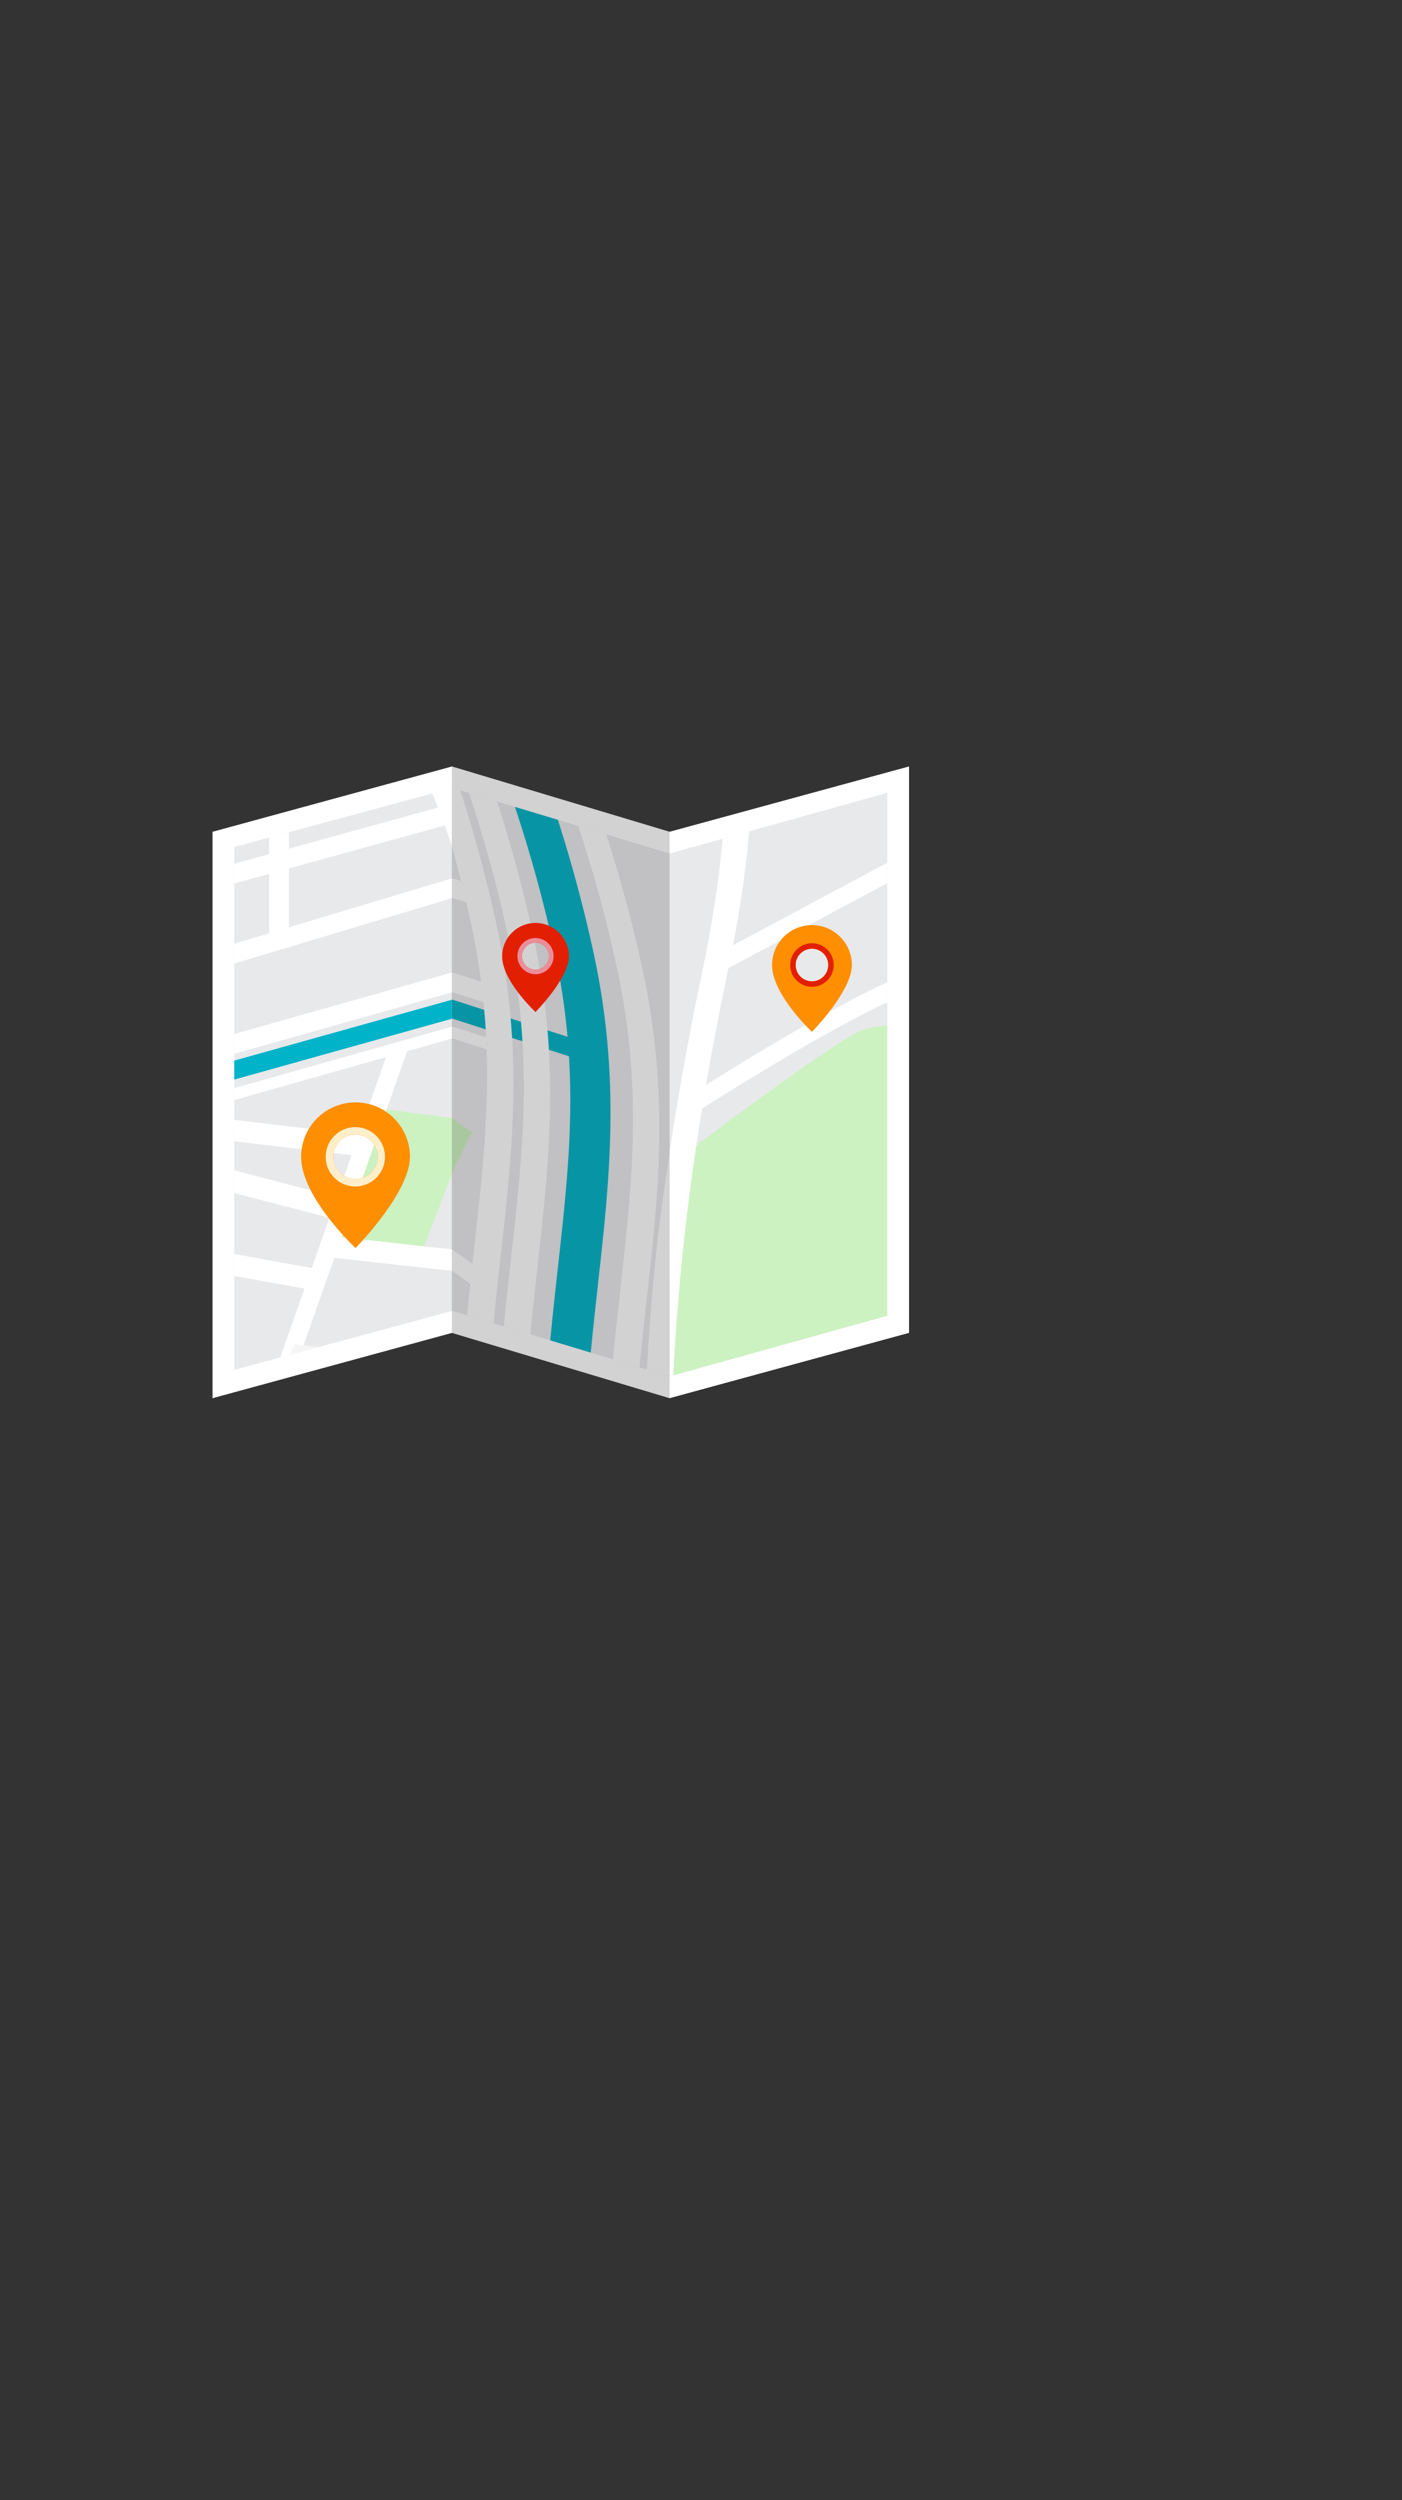 <svg xmlns="http://www.w3.org/2000/svg" xmlns:xlink="http://www.w3.org/1999/xlink" viewBox="0 0 252.01 449.23"><rect x="0" y="0" width="252.01" height="449.23" fill="#333333" stroke="none"/><defs><style>.cls-1{fill:none;}.cls-2{fill:#e8e9eb;}.cls-3{isolation:isolate;}.cls-4{fill:#fff;}.cls-5{clip-path:url(#clip-path);}.cls-6{clip-path:url(#clip-path-2);}.cls-7{fill:#b5d6b2;}.cls-8{fill:#ccf2c1;}.cls-9{fill:#63b4d1;}.cls-10{fill:#00b3c8;}.cls-11{fill:#f6f6f6;}.cls-12{clip-path:url(#clip-path-3);}.cls-13{clip-path:url(#clip-path-4);}.cls-14{clip-path:url(#clip-path-5);}.cls-15{clip-path:url(#clip-path-6);}.cls-16{fill:#231f20;opacity:0.2;mix-blend-mode:multiply;}.cls-17{fill:#ff8e00;}.cls-18{fill:#e21f00;}.cls-19{fill:#ffeeca;}.cls-20{fill:#eb8d9a;}</style><clipPath id="clip-path" transform="translate(38.2 137.7)"><polygon class="cls-1" points="43.06 97.84 3.91 108.43 3.91 14.48 43.06 3.9 43.06 97.84"/></clipPath><clipPath id="clip-path-2" transform="translate(38.2 137.7)"><polygon class="cls-2" points="165.44 -93.63 165.44 204.56 -32.02 263.9 -32.02 -34.3 165.44 -93.63"/></clipPath><clipPath id="clip-path-3" transform="translate(38.2 137.7)"><polygon class="cls-1" points="82.16 109.6 43.02 97.8 43.02 3.85 82.16 15.66 82.16 109.6"/></clipPath><clipPath id="clip-path-4" transform="translate(38.2 137.7)"><polygon class="cls-2" points="165.4 -19.99 165.4 278.2 -32.06 218.65 -32.06 -79.54 165.4 -19.99"/></clipPath><clipPath id="clip-path-5" transform="translate(38.2 137.7)"><polygon class="cls-1" points="121.29 98.7 82.14 109.6 82.14 15.66 121.29 4.75 121.29 98.7"/></clipPath><clipPath id="clip-path-6" transform="translate(38.2 137.7)"><polygon class="cls-2" points="165.38 -68.29 165.38 229.91 -32.08 284.93 -32.08 -13.27 165.38 -68.29"/></clipPath></defs><title>img-map</title><g class="cls-3"><g id="Layer_2" data-name="Layer 2"><polygon class="cls-4" points="81.26 239.48 38.2 251.22 38.2 149.45 81.26 137.71 81.26 239.48"/><polygon class="cls-4" points="120.36 251.22 81.22 239.48 81.22 137.71 120.36 149.45 120.36 251.22"/><polygon class="cls-4" points="163.4 239.48 120.34 251.22 120.34 149.45 163.4 137.71 163.4 239.48"/><g class="cls-5"><polygon class="cls-2" points="203.64 44.08 203.64 342.27 6.18 401.6 6.18 103.41 203.64 44.08"/><g class="cls-6"><path class="cls-7" d="M74.67-77s22.82-17.73,28.15-20.19S85.65-87.49,89.91-77.47s4.37,28.82,4.37,46.73-27.71,25-27.5,22.82S36-53.93,39-59.73,74.67-77,74.67-77Z" transform="translate(38.2 137.7)"/><polygon class="cls-8" points="75.58 225.69 59.66 223.6 68.96 199.27 84.89 201.36 75.58 225.69"/><polygon class="cls-7" points="29.74 334.66 27.36 324.03 39.41 317.89 41.78 328.52 29.74 334.66"/><path class="cls-4" d="M111.14,268.53c-1.65-4.67-40.42-114.89-40.42-153,0-14.51,1.35-27.5,2.66-40.06,2.15-20.63,4-38.45-.68-57.24C65-12.61,50.28-33.16,31.85-56.84,12.77-81.33,10.67-109,10.59-110.2l4.73-1.74c0,.27,2.13,27.74,20.54,51.37,18.68,24,33.59,44.83,41.46,76.34,4.88,19.52,2.89,38.6.78,58.79C76.8,87,75.46,99.85,75.46,114.11c0,37.37,39.79,150.48,40.19,151.62Z" transform="translate(38.2 137.7)"/><path class="cls-9" d="M99.92,272.28c-1.65-4.68-40.48-115.06-40.48-153.36,0-14.58,1.36-27.6,2.67-40.2,2.14-20.51,4-38.23-.66-56.83C53.8-8.77,39.14-29.25,20.76-52.84,1.52-77.55-.61-105.55-.69-106.73l7.23-2.66c0,.27,2.13,27.45,20.35,50.84,18.74,24.06,33.71,45,41.62,76.68,4.92,19.72,2.92,38.9.8,59.2-1.29,12.4-2.63,25.22-2.63,39.41,0,37.18,39.73,150.12,40.13,151.26Z" transform="translate(38.2 137.7)"/><path class="cls-7" d="M88.27,43.52s22.82-17.73,28.15-20.19,18.13-1.39,22.39,8.63,7,23.69,7,41.6-65.68,41.28-65.47,39.08,1.28-58,4.26-63.77S88.27,43.52,88.27,43.52Z" transform="translate(38.2 137.7)"/><polygon class="cls-4" points="208.75 226.94 116.84 254.56 116.84 251 208.75 223.38 208.75 226.94"/><path class="cls-4" d="M145.44,144.29l-3.09-.82L146,136c3-6.17-.87-18-2.46-21.63-1.12-2.56-1.71-15.56-1.82-18.14L145.24,95c.24,5.75.89,15.47,1.59,17.09.07.15,6.67,15.56,2.23,24.73Z" transform="translate(38.2 137.7)"/><path class="cls-4" d="M124,122.19c-7.88,2.37-17.83,5-23.52,5.37C92.09,128,81.35,133,81.24,133l-.57-3.34c.47-.22,11.55-5.29,20.62-5.81,8.3-.47,28-6.74,34.19-8.89,5.15-1.78,9.49-3.46,9.53-3.47l.31,3.45s-4.45,1.72-9.67,3.53C135.54,118.5,130.46,120.24,124,122.19Z" transform="translate(38.2 137.7)"/><polygon class="cls-4" points="182.88 278.93 157.37 260.96 159.89 257.69 185.4 275.66 182.88 278.93"/><path class="cls-4" d="M166.41,156.41c-.12-.06-3.09-1.55-9.14-5.19-6.8-4.09-18-6.46-30.68-6.5-15.35,0-20.21-18.23-20.41-19l3.46-1.87c0,.17,4.6,17.12,18,17.16,13.18,0,24.85,2.53,32,6.85,6,3.58,9,5.09,9,5.1Z" transform="translate(38.2 137.7)"/><path class="cls-4" d="M86.78,160.28l-.9-3.17c8.33-4.69,21.38-12.17,23.2-13.55s3.64-4.84,4.19-6l3.11.79c-.27.57-2.76,5.67-5.83,8C107.87,148.38,88.93,159.07,86.78,160.28Z" transform="translate(38.2 137.7)"/><polygon class="cls-4" points="140.63 352.68 138.68 350.29 201.8 289.95 203.75 292.34 140.63 352.68"/><path class="cls-4" d="M149.51,93.16l-3.56,1c0-.53.64-53.41.64-64.36C146.59,18,165.5-1.65,166.3-2.48l2.1,2.24c-5.08,5.24-18.25,20.65-18.25,29C150.15,39.73,149.52,92.63,149.51,93.16Z" transform="translate(38.2 137.7)"/><path class="cls-4" d="M85.23,39.7l-1.24-3c1.4-.94,34.39-23.05,45.75-25.58s25.47.55,26.06.68l-1.65,3.65c-.14,0-14.1-3.07-24.69-.7S85.56,39.47,85.23,39.7Z" transform="translate(38.2 137.7)"/><polygon class="cls-4" points="127.51 152.13 126.63 148.95 208 103.65 208.88 106.83 127.51 152.13"/><polygon class="cls-4" points="160.55 112.13 159.67 108.95 240.45 63.88 241.34 67.06 160.55 112.13"/><polygon class="cls-4" points="170.42 145.91 169.54 142.73 251.12 97.36 252.01 100.54 170.42 145.91"/><polygon class="cls-4" points="155.28 93.9 154.4 90.72 236.01 45.21 236.89 48.39 155.28 93.9"/><polygon class="cls-4" points="149.81 75.21 148.93 72.03 228.67 27.63 229.55 30.81 149.81 75.21"/><polygon class="cls-4" points="152.32 84.59 151.49 81.39 170 71.34 170.83 74.55 152.32 84.59"/><polygon class="cls-4" points="130.23 63.71 129.7 61.8 211.06 16.5 211.59 18.4 130.23 63.71"/><polygon class="cls-4" points="168.71 146.9 139.14 45.83 142.58 43.87 172.14 144.94 168.71 146.9"/><polygon class="cls-4" points="203.83 137.32 170.26 21.13 173.7 19.18 207.27 135.37 203.83 137.32"/><polygon class="cls-4" points="171.46 83.24 165.86 64.56 169.29 62.59 174.89 81.27 171.46 83.24"/><polygon class="cls-4" points="201.79 66.26 196.19 47.59 199.62 45.61 205.22 64.29 201.79 66.26"/><polygon class="cls-4" points="164.08 65.51 158.48 46.83 161.91 44.86 167.51 63.53 164.08 65.51"/><polygon class="cls-4" points="175.1 102.25 169.83 84.12 173.27 82.17 178.54 100.29 175.1 102.25"/><path class="cls-4" d="M-27.63,281.34l-2-2.34c.27-.27,27.42-26.87,36.09-35,5.52-5.16,9.52-4.51,12.74-4,2.78.45,4.33.59,6.48-1.37,6.5-5.94,36.52-35.46,36.82-35.75l2,2.33c-1.24,1.22-30.39,29.89-37,35.89-3.87,3.54-7,3-9.83,2.57s-5.46-.88-9.34,2.75C-.26,254.51-27.36,281.07-27.63,281.34Z" transform="translate(38.2 137.7)"/><path class="cls-4" d="M-35.51,238.28l-1.16-3c.05,0,5.62-3.64,15.26-10.52,3.64-2.6,5.36-6.12,7.35-10.19,2.89-5.92,6.17-12.64,15.9-18.19,15.62-8.91,51.71-28.68,52.07-28.88l.85,3.2c-.36.2-36.41,19.94-52,28.84-8.31,4.74-11.07,10.4-13.74,15.87-2.12,4.34-4.31,8.84-9.08,12.23C-29.81,234.58-35.46,238.24-35.51,238.28Z" transform="translate(38.2 137.7)"/><polygon class="cls-4" points="49.79 366.05 46.65 365.31 62.53 330.91 83.37 319.14 81.83 312.96 85.3 311.12 87.61 320.42 64.94 333.24 49.79 366.05"/><path class="cls-4" d="M13.15,242.08l-3.54.67a47.54,47.54,0,0,0-1.8-15.54C5.42,218.35-9.82,209.45-10,209.36L-7.62,206c.66.38,16.23,9.48,18.89,19.33A49.74,49.74,0,0,1,13.15,242.08Z" transform="translate(38.2 137.7)"/><polygon class="cls-4" points="89.2 184.35 1.24 209.18 1.28 207.03 89.24 182.2 89.2 184.35"/><polygon class="cls-4" points="89.19 176.05 1.23 200.88 1.29 197.31 89.25 172.47 89.19 176.05"/><polygon class="cls-10" points="103.73 176.75 2.04 205.17 2.11 201.74 103.8 173.32 103.73 176.75"/><path class="cls-4" d="M46.83,129.37a1.88,1.88,0,0,1-.33.07c-.7.08-17.11,1.94-20.83,1.76-2.33-.11-5.2-1.51-8.52-3.13a71.12,71.12,0,0,0-8-3.49c-3.24-1.11-7-1-11.07-.8a52.45,52.45,0,0,1-12.5-.56c-9.45-1.88-13.56-14.32-13.73-14.84a2.4,2.4,0,0,1,1.2-2.57c.94-.56,1.93-.32,2.21.54,0,.12,3.85,11.61,11.91,13.22A49.39,49.39,0,0,0-1,120.07c4.31-.17,8.38-.32,12.1.95a72.88,72.88,0,0,1,8.28,3.6c2.94,1.43,5.72,2.79,7.49,2.87,2.78.13,14.5-1.08,20.31-1.74a1.28,1.28,0,0,1,1.42,1.65A2.64,2.64,0,0,1,46.83,129.37Z" transform="translate(38.2 137.7)"/><path class="cls-4" d="M91.52,274.43c-1.65-4.67-40.42-114.89-40.42-153,0-14.51,1.35-27.5,2.66-40.06,2.15-20.63,4-38.45-.68-57.24-7.7-30.84-22.42-51.4-40.85-75.07C-6.85-75.44-9-103.14-9-104.3L-4.3-106c0,.27,2.13,27.74,20.54,51.37,18.68,24,33.6,44.83,41.46,76.35,4.88,19.52,2.89,38.6.78,58.79-1.3,12.43-2.64,25.29-2.64,39.54,0,37.37,39.79,150.48,40.19,151.62Z" transform="translate(38.2 137.7)"/><path class="cls-4" d="M-.76,52.6C-.85,52.5-9.94,42.29-16.68,41c-6.56-1.22-19,5.7-19.14,5.77l-.9-3.17c.56-.32,13.84-7.71,21.59-6.27C-7.55,38.78,1.77,49.24,2.16,49.69Z" transform="translate(38.2 137.7)"/><polygon class="cls-4" points="86.03 159.93 22.91 178.89 22.91 175.33 86.03 156.37 86.03 159.93"/><polygon class="cls-4" points="81.19 147.97 2.28 169.72 2.37 166.14 81.28 144.39 81.19 147.97"/><polygon class="cls-4" points="76.29 134.86 2.28 155.14 2.37 151.55 76.39 131.27 76.29 134.86"/><polygon class="cls-4" points="69.24 122.68 2.27 140.94 2.37 137.36 69.34 119.09 69.24 122.68"/><polygon class="cls-4" points="51.94 168.42 48.38 169.49 48.38 140.99 51.94 139.92 51.94 168.42"/><polygon class="cls-4" points="59.45 107.16 2.37 123.26 2.43 119.69 59.52 103.59 59.45 107.16"/><path class="cls-4" d="M1.8-39.29,0-38.76l-.39.11c-9.06,2.55-9.06,2.55-31.78,8.4l-3.83,1,.09-2.16,3.83-1C-9.4-38.25-9.4-38.25-.37-40.79L0-40.9c8.86-2.51,11.47-4.39,11.5-4.41l.91,1.65C12.16-43.45,9.74-41.67,1.8-39.29Z" transform="translate(38.2 137.7)"/><path class="cls-4" d="M-22.5,40.21-25.86,40c0-.12,3.92-12.33,5-18.28s.76-24.29.76-24.48v-.15c0-.24,1.55-24-.13-30.38S-27.33-43-31.27-44.87a11.68,11.68,0,0,1-6.17-6.85l-.7-2.59L4-57.54l-.78,3.71-35.78,2.75a10,10,0,0,0,3.49,2.76c4.36,2.11,10.38,5.77,12.33,13.2,1.77,6.73.34,29.58.23,31.36,0,1.49.32,19-.83,25.18S-22.34,39.7-22.5,40.21Z" transform="translate(38.2 137.7)"/><path class="cls-4" d="M-4.25-69.08a144.74,144.74,0,0,1-15,2.29A155.18,155.18,0,0,1-36-66.28l.67-2.23A153.66,153.66,0,0,0-18.87-69,142.51,142.51,0,0,0-4.08-71.26Z" transform="translate(38.2 137.7)"/><path class="cls-4" d="M84.91,276.41c-1.65-4.67-40.42-114.89-40.42-153,0-14.51,1.35-27.5,2.67-40.06,2.15-20.63,4-38.45-.68-57.24C38.77-4.73,24.05-25.28,5.62-49c-19.08-24.5-21.18-52.2-21.26-53.36l4.73-1.74c0,.27,2.13,27.74,20.54,51.37,18.68,24,33.59,44.83,41.46,76.34C56,43.18,54,62.25,51.87,82.45c-1.3,12.43-2.64,25.29-2.64,39.55,0,37.37,39.79,150.48,40.19,151.62Z" transform="translate(38.2 137.7)"/><polygon class="cls-4" points="3.06 356.55 1.36 353.94 16.76 340.92 0.78 295.29 4.18 293.2 21.04 341.36 3.06 356.55"/><polygon class="cls-4" points="19.36 342.72 18.44 339.56 76.95 306.3 65.35 267.55 68.78 265.58 81.33 307.49 19.36 342.72"/><path class="cls-4" d="M-14.15,186.57a1.28,1.28,0,0,1-1.73-.86,2.46,2.46,0,0,1,1.34-2.53c.17-.09,16.77-8.89,35.54-19,14.21-7.62,20.74-6.7,23.47-5.33l4.71-7.51a2.13,2.13,0,0,1,2.49-1.07c.78.37.92,1.44.32,2.4l-6,9.53a2.54,2.54,0,0,1-1.52,1.15,1.3,1.3,0,0,1-1.42-.45s-4.1-4.69-21.26,4.51c-18.78,10.07-35.39,18.88-35.56,19A2.23,2.23,0,0,1-14.15,186.57Z" transform="translate(38.2 137.7)"/><polygon class="cls-4" points="27.53 336.29 0.8 267.93 4.16 265.75 30.89 334.1 27.53 336.29"/><polygon class="cls-4" points="20.11 311.71 19.32 308.48 71.55 280.85 72.34 284.08 20.11 311.71"/><polygon class="cls-4" points="38.2 300.34 28.15 260.48 31.62 258.63 41.66 298.48 38.2 300.34"/><polygon class="cls-4" points="53.41 306.96 49.61 294.4 53.04 292.42 56.84 304.98 53.41 306.96"/><path class="cls-4" d="M-17.17,101.74a1.64,1.64,0,0,1-.8,0c-.88-.18-1.23-1.15-.78-2.16L-1,59.13a2.37,2.37,0,0,1,2.39-1.5c.88.18,1.23,1.15.78,2.16l-17.79,40.51A2.65,2.65,0,0,1-17.17,101.74Z" transform="translate(38.2 137.7)"/><polygon class="cls-4" points="48.03 260.25 44.72 259.94 70.2 187.65 73.51 187.96 48.03 260.25"/><polygon class="cls-4" points="64.91 207.76 36.01 204.35 37.38 200.65 66.28 204.07 64.91 207.76"/><polygon class="cls-4" points="60.45 219.12 31.98 211.73 33.72 208.1 62.19 215.5 60.45 219.12"/><polygon class="cls-4" points="56.28 231.81 26.39 226.42 27.93 222.75 57.82 228.15 56.28 231.81"/><polygon class="cls-4" points="86.13 228.87 58.37 225.82 59.72 222.12 87.48 225.17 86.13 228.87"/><polygon class="cls-11" points="84.98 249.14 51.53 245.24 52.9 241.54 86.35 245.44 84.98 249.14"/><path class="cls-4" d="M117.94,266.49c-1.65-4.67-40.42-114.89-40.42-153,0-35.75,3-64.07,10.72-101,5.66-27.09,4.44-44.79,2.9-67.2-.45-6.51-.91-13.25-1.25-20.75-1.38-30.86-28.4-48.22-28.68-48.4l3.23-4.44c1.17.74,28.72,18.45,30.18,51.21.33,7.44.8,14.15,1.24,20.64,1.57,22.78,2.81,40.78-3,68.58-7.63,36.53-10.61,64.54-10.61,99.92,0,37.37,39.79,150.48,40.19,151.62Z" transform="translate(38.2 137.7)"/></g></g><g class="cls-12"><polygon class="cls-2" points="203.6 117.71 203.6 415.91 6.14 356.36 6.14 58.16 203.6 117.71"/><g class="cls-13"><path class="cls-7" d="M74.63-58s22.82-4,28.15-3.24-17.17-.61-12.91,12S94.24-17.86,94.24.06,66.53,8.39,66.74,6.32,35.93-58.24,38.92-62.24,74.63-58,74.63-58Z" transform="translate(38.2 137.7)"/><polygon class="cls-8" points="75.54 222.23 59.62 210.55 68.92 191.82 84.85 203.5 75.54 222.23"/><polygon class="cls-7" points="29.7 303.59 27.32 291.54 39.37 292.65 41.74 304.71 29.7 303.59"/><path class="cls-4" d="M111.1,309.48c-1.65-5.67-40.42-139.23-40.42-177.33,0-14.51,1.35-26.68,2.66-38.46,2.15-19.33,4-36-.68-57.65C65,.56,50.24-28.86,31.81-63.63c-19.08-36-21.18-64.95-21.26-66.16l4.73,1.11c0,.29,2.13,29,20.54,63.73C54.5-29.72,69.41.11,77.28,36.36c4.88,22.46,2.89,40.34.78,59.26-1.3,11.65-2.64,23.7-2.64,38,0,37.37,39.79,174.44,40.19,175.82Z" transform="translate(38.2 137.7)"/><path class="cls-10" d="M99.88,306.48C98.23,300.8,59.4,167,59.4,128.75c0-14.58,1.36-26.79,2.67-38.59,2.14-19.22,4-35.83-.66-57.23C53.76-2.34,39.1-31.65,20.72-66.3,1.48-102.6-.65-131.88-.73-133.11l7.23,1.69c0,.28,2.13,28.73,20.35,63.09C45.6-33,60.57-3,68.48,33.42c4.92,22.68,2.92,40.66.8,59.69-1.29,11.62-2.63,23.63-2.63,37.83,0,37.18,39.73,174,40.13,175.42Z" transform="translate(38.2 137.7)"/><path class="cls-7" d="M88.23,70.69s22.82-4,28.15-3.24S134.5,77,138.77,89.56s7,27.93,7,45.84-65.68,1.73-65.47-.34,1.28-57.19,4.26-61.2S88.23,70.69,88.23,70.69Z" transform="translate(38.2 137.7)"/><polygon class="cls-4" points="208.71 303.66 116.8 275.94 116.8 272.38 208.71 300.1 208.71 303.66"/><path class="cls-4" d="M145.4,205.89l-3.09-2.69,3.62-5.3c3-4.37-.87-18.5-2.46-23.11-1.12-3.24-1.71-16.6-1.82-19.24l3.55.92c.24,5.9.89,16,1.59,18,.07.2,6.67,19.58,2.23,26.07Z" transform="translate(38.2 137.7)"/><path class="cls-4" d="M123.93,170.86c-7.88-2.38-17.83-5.69-23.52-8.79-8.36-4.55-19.1-6.11-19.21-6.12l-.57-3.68c.47.07,11.55,1.67,20.62,6.6,8.3,4.52,28,10.1,34.19,11.7,5.15,1.32,9.49,2.26,9.53,2.26l.31,3.64s-4.45-1-9.67-2.3C135.5,174.14,130.42,172.82,123.93,170.86Z" transform="translate(38.2 137.7)"/><polygon class="cls-4" points="182.84 340.06 157.33 306.74 159.85 304.99 185.37 338.32 182.84 340.06"/><path class="cls-4" d="M166.37,230.63c-.12-.14-3.09-3.41-9.14-10.69-6.8-8.19-18-17.29-30.68-25-15.35-9.28-20.21-30.39-20.41-31.29l3.46.21c0,.2,4.6,19.89,18,28,13.18,8,24.85,17.5,32,26.14,6,7.17,9,10.48,9,10.51Z" transform="translate(38.2 137.7)"/><path class="cls-4" d="M86.74,186.56l-.9-3.71c8.33.32,21.38.7,23.2.42s3.64-2.65,4.19-3.47l3.11,2.67c-.27.41-2.76,4-5.83,4.48C107.83,187.36,88.89,186.64,86.74,186.56Z" transform="translate(38.2 137.7)"/><polygon class="cls-4" points="140.59 388.38 138.64 384.82 201.76 362.49 203.72 366.05 140.59 388.38"/><path class="cls-4" d="M85.19,65l-1.24-3.71c1.4-.1,34.39-2.35,45.75,2s25.47,15.88,26.06,16.37l-1.65,2.66c-.14-.12-14.1-11.56-24.69-15.57S85.52,65,85.19,65Z" transform="translate(38.2 137.7)"/><polygon class="cls-4" points="127.47 179.94 126.59 176.22 207.96 179.91 208.84 183.62 127.47 179.94"/><polygon class="cls-4" points="160.51 159.82 159.63 156.11 240.41 159.69 241.3 163.4 160.51 159.82"/><polygon class="cls-4" points="170.38 199.55 169.5 195.83 251.09 199.59 251.97 203.3 170.38 199.55"/><polygon class="cls-4" points="155.25 138.43 154.36 134.72 235.97 138.34 236.85 142.05 155.25 138.43"/><polygon class="cls-4" points="149.77 116.44 148.89 112.72 228.63 116.34 229.51 120.05 149.77 116.44"/><polygon class="cls-4" points="152.29 127.34 151.45 123.63 169.96 124.72 170.79 128.44 152.29 127.34"/><polygon class="cls-4" points="130.19 93.15 129.66 90.92 211.03 94.6 211.56 96.83 130.19 93.15"/><polygon class="cls-4" points="168.67 199.5 139.1 80.63 142.54 80.74 172.1 199.61 168.67 199.5"/><polygon class="cls-4" points="203.79 211.07 170.22 74.67 173.66 74.8 207.23 211.2 203.79 211.07"/><polygon class="cls-4" points="171.42 137.5 165.82 115.46 169.25 115.55 174.85 137.59 171.42 137.5"/><polygon class="cls-4" points="201.75 138.78 196.15 116.74 199.58 116.83 205.18 138.88 201.75 138.78"/><polygon class="cls-4" points="164.04 115.33 158.44 93.28 161.87 93.37 167.47 115.42 164.04 115.33"/><polygon class="cls-4" points="175.06 158.7 169.79 137.41 173.23 137.52 178.5 158.82 175.06 158.7"/><path class="cls-4" d="M-27.67,238.73l-2-3.55c.27-.1,27.42-10.36,36.09-13.25,5.52-1.84,9.52,1.22,12.74,3.68,2.78,2.12,4.33,3.2,6.48,2.53,6.5-2,36.52-13.47,36.82-13.59l2,3.54c-1.24.47-30.39,11.59-37,13.64-3.87,1.21-7-1.21-9.83-3.35s-5.46-4.17-9.34-2.88C-.3,228.39-27.4,238.63-27.67,238.73Z" transform="translate(38.2 137.7)"/><path class="cls-4" d="M-35.55,190.93l-1.16-3.71c.05,0,5.62-.26,15.26-1.33,3.64-.41,5.36-2.89,7.35-5.77,2.89-4.18,6.17-8.92,15.9-8.62,15.62.49,51.71,2.45,52.07,2.47l.85,3.71c-.36,0-36.41-2-52-2.47-8.31-.26-11.07,3.74-13.74,7.6-2.12,3.07-4.31,6.24-9.08,6.77C-29.85,190.67-35.5,190.93-35.55,190.93Z" transform="translate(38.2 137.7)"/><polygon class="cls-4" points="49.75 347.06 46.61 344.43 62.49 319.6 83.33 320.37 81.8 313.26 85.26 313.51 87.57 324.2 64.9 323.37 49.75 347.06"/><path class="cls-4" d="M13.11,224l-3.54-1.46c0-.06.64-6.14-1.8-16.63C5.38,195.65-9.86,177.57-10,177.39l2.35-2c.66.78,16.23,19.25,18.89,30.7C13.83,217.34,13.15,223.77,13.11,224Z" transform="translate(38.2 137.7)"/><polygon class="cls-4" points="89.16 189.09 1.2 160.96 1.24 158.84 89.2 186.97 89.16 189.09"/><polygon class="cls-4" points="89.15 180.78 1.19 152.65 1.25 149.11 89.22 177.24 89.15 180.78"/><polygon class="cls-10" points="103.69 190.24 2 157.43 2.07 154.04 103.76 186.85 103.69 190.24"/><path class="cls-4" d="M46.79,131.6a2.19,2.19,0,0,1-.33-.13c-.7-.34-17.11-8.36-20.83-10.78-2.33-1.51-5.2-4.64-8.52-8.25-2.42-2.64-5.17-5.63-8-8.3-3.24-3.06-7-5.2-11.07-7.47a88,88,0,0,1-12.5-8.09C-23.9,81-28,66.09-28.18,65.46c-.28-1,.26-1.85,1.2-1.84a2.54,2.54,0,0,1,2.21,1.87c0,.14,3.85,13.93,11.91,20.38A82.76,82.76,0,0,0-1.06,93.49c4.31,2.43,8.38,4.72,12.1,8.23,3,2.81,5.79,5.88,8.28,8.58,2.94,3.2,5.72,6.23,7.49,7.38,2.78,1.8,14.5,7.65,20.31,10.49a2.5,2.5,0,0,1,1.42,2.5A1.27,1.27,0,0,1,46.79,131.6Z" transform="translate(38.2 137.7)"/><path class="cls-4" d="M91.48,303.56c-1.65-5.67-40.42-139.23-40.42-177.33,0-14.51,1.35-26.68,2.66-38.46,2.15-19.33,4-36-.68-57.65-7.7-35.48-22.42-64.9-40.85-99.67C-6.89-105.53-9-134.5-9.07-135.71l4.73,1.11c0,.29,2.13,29,20.54,63.73C34.88-35.64,49.79-5.81,57.66,30.44c4.88,22.46,2.89,40.34.78,59.26-1.3,11.65-2.64,23.7-2.64,38C55.8,165,95.6,302.1,96,303.48Z" transform="translate(38.2 137.7)"/><path class="cls-4" d="M-.79,26.18C-.89,26-10,10.34-16.72,5c-6.56-5.17-19-5.74-19.14-5.75l-.9-3.71c.56,0,13.84.63,21.59,6.73,7.57,6,16.89,22,17.29,22.72Z" transform="translate(38.2 137.7)"/><polygon class="cls-4" points="85.99 162.76 22.87 143.72 22.87 140.16 85.99 159.2 85.99 162.76"/><polygon class="cls-4" points="81.15 147.89 2.24 122.13 2.33 118.6 81.24 144.36 81.15 147.89"/><polygon class="cls-4" points="76.25 131.82 2.24 107.54 2.33 104.01 76.35 128.29 76.25 131.82"/><polygon class="cls-4" points="69.2 115.4 2.24 93.34 2.33 89.82 69.3 111.88 69.2 115.4"/><polygon class="cls-4" points="51.9 150.73 48.34 149.65 48.34 121.15 51.9 122.23 51.9 150.73"/><polygon class="cls-4" points="59.41 93.99 2.33 75.72 2.39 72.18 59.48 90.45 59.41 93.99"/><path class="cls-4" d="M1.76-64.17l-1.82-.57-.39-.12c-9.06-2.9-9.06-2.9-31.78-10.73l-3.83-1.32L-36-79l3.83,1.32C-9.44-69.88-9.44-69.88-.41-67l.39.12c8.86,2.83,11.47,2.51,11.5,2.51l.91,2.2C12.12-62.1,9.7-61.78,1.76-64.17Z" transform="translate(38.2 137.7)"/><path class="cls-4" d="M-22.54.7-25.9-1.5c0-.1,3.92-10,5-15.25s.76-23.83.76-24v-.15c0-.23,1.55-23.09-.13-30.46s-7.13-14-11.07-18.28a25.84,25.84,0,0,1-6.17-10.57l-.7-3L4-81.1l-.78,3.24L-32.6-96.66a24.06,24.06,0,0,0,3.49,4.86c4.36,4.73,10.38,12,12.33,20.62,1.77,7.79.34,29.78.23,31.49,0,1.5.32,19.23-.83,24.68S-22.38.28-22.54.7Z" transform="translate(38.2 137.7)"/><path class="cls-4" d="M-4.29-97.61c-.07,0-7-2.72-15-6.77S-36-113.9-36.09-114l.67-1.82c.09.05,8.63,5.45,16.51,9.44s14.73,6.63,14.79,6.66Z" transform="translate(38.2 137.7)"/><path class="cls-4" d="M84.87,301.57c-1.65-5.67-40.42-139.23-40.42-177.33,0-14.51,1.35-26.69,2.67-38.46,2.15-19.33,4-36-.68-57.65C38.73-7.35,24-36.77,5.58-71.54c-19.08-36-21.18-64.95-21.26-66.16l4.73,1.11c0,.29,2.13,29,20.54,63.73C28.27-37.64,43.18-7.81,51.05,28.45c4.88,22.46,2.89,40.34.78,59.26-1.3,11.65-2.64,23.7-2.64,38C49.19,163,89,300.11,89.39,301.49Z" transform="translate(38.2 137.7)"/><polygon class="cls-4" points="3.02 309.43 1.32 305.79 16.72 302.04 0.74 246.8 4.14 246.75 21 305.06 3.02 309.43"/><polygon class="cls-4" points="19.32 305.41 18.4 301.69 76.91 303.66 65.31 257.93 68.74 258.02 81.29 307.49 19.32 305.41"/><path class="cls-4" d="M-14.19,152.08a2.65,2.65,0,0,1-1.73-1.9,1.29,1.29,0,0,1,1.34-1.73c.17,0,16.77,1.21,35.54,2.44,14.21.94,20.74,5.79,23.47,8.8L49.12,155a1.79,1.79,0,0,1,2.49.43,1.93,1.93,0,0,1,.32,2.59L46,164a1.4,1.4,0,0,1-1.52.23A2.67,2.67,0,0,1,43,162.9s-4.1-7.16-21.26-8.29c-18.78-1.24-35.39-2.43-35.56-2.45A1.85,1.85,0,0,1-14.19,152.08Z" transform="translate(38.2 137.7)"/><polygon class="cls-4" points="27.49 303.89 0.76 219.45 4.12 219.28 30.85 303.73 27.49 303.89"/><polygon class="cls-4" points="20.07 274.85 19.28 271.14 71.51 274.96 72.3 278.67 20.07 274.85"/><polygon class="cls-4" points="38.16 274.37 28.11 228.46 31.58 228.7 41.62 274.6 38.16 274.37"/><polygon class="cls-4" points="53.37 290.15 49.57 275.3 53 275.38 56.8 290.23 53.37 290.15"/><path class="cls-4" d="M-17.21,65.44A2.38,2.38,0,0,1-18,65a2.19,2.19,0,0,1-.78-2.63L-1,32.58c.44-.74,1.51-.77,2.39-.06a2.19,2.19,0,0,1,.78,2.63l-17.79,29.8A1.32,1.32,0,0,1-17.21,65.44Z" transform="translate(38.2 137.7)"/><polygon class="cls-4" points="47.99 240.2 44.68 237.9 70.17 180.95 73.47 183.25 47.99 240.2"/><polygon class="cls-4" points="64.87 197.88 35.97 177.06 37.34 174.19 66.24 195.01 64.87 197.88"/><polygon class="cls-4" points="60.41 206.55 31.94 182.02 33.68 179.44 62.15 203.97 60.41 206.55"/><polygon class="cls-4" points="56.24 216.73 26.35 193.34 27.89 190.6 57.78 213.99 56.24 216.73"/><polygon class="cls-4" points="86.09 231.76 58.33 212 59.68 209.11 87.44 228.87 86.09 231.76"/><polygon class="cls-4" points="84.94 251.34 51.49 227.29 52.86 224.43 86.31 248.47 84.94 251.34"/><path class="cls-4" d="M117.9,311.53c-1.65-5.67-40.42-139.23-40.42-177.33,0-35.75,3-62.26,10.72-94.53C93.86,16,92.64-2.44,91.1-25.78c-.45-6.79-.91-13.8-1.25-21.5C88.48-79,61.45-112.61,61.18-112.95l3.23-2.5C65.58-114,93.13-79.7,94.59-46.06c.33,7.65.8,14.63,1.24,21.39,1.57,23.73,2.81,42.47-3,66.77C85.2,74,82.23,100.25,82.23,135.63c0,37.37,39.79,174.44,40.19,175.82Z" transform="translate(38.2 137.7)"/></g></g><g class="cls-14"><polygon class="cls-2" points="203.58 69.42 203.58 367.61 6.12 422.63 6.12 124.44 203.58 69.42"/><g class="cls-15"><path class="cls-7" d="M74.61-53.68s22.82-17.23,28.15-19.57S85.58-63.89,89.85-53.78s4.37,28.91,4.37,46.83S66.5,17.46,66.72,15.27,35.91-31.41,38.89-37.15,74.61-53.68,74.61-53.68Z" transform="translate(38.2 137.7)"/><polygon class="cls-7" points="75.52 248.24 59.6 245.79 68.9 221.67 84.82 224.11 75.52 248.24"/><polygon class="cls-7" points="29.67 356.2 27.3 345.52 39.35 339.65 41.72 350.32 29.67 356.2"/><path class="cls-4" d="M111.07,292.69C109.42,288,70.66,176.91,70.66,138.81c0-14.51,1.35-27.47,2.66-40,2.15-20.58,4-38.36-.68-57.26-7.7-31-22.42-51.89-40.85-76A109.26,109.26,0,0,1,10.52-88.24l4.73-1.64c0,.28,2.13,27.78,20.54,51.82C54.48-13.67,69.39,7.5,77.26,39.19,82.13,58.82,80.14,77.85,78,98c-1.3,12.4-2.64,25.23-2.64,39.49,0,37.37,39.79,151.35,40.19,152.5Z" transform="translate(38.2 137.7)"/><path class="cls-9" d="M99.86,296.2C98.2,291.48,59.38,180.25,59.38,142c0-14.58,1.36-27.57,2.67-40.14,2.14-20.47,4-38.14-.66-56.85C53.74,14.14,39.08-6.67,20.7-30.65A110.36,110.36,0,0,1-.75-85l7.23-2.51c0,.27,2.13,27.5,20.35,51.29C45.58-11.76,60.55,9.49,68.46,41.36c4.92,19.82,2.92,39,.8,59.22-1.29,12.37-2.63,25.16-2.63,39.35,0,37.18,39.73,151,40.13,152.13Z" transform="translate(38.2 137.7)"/><path class="cls-8" d="M88.2,67.17S111,49.94,116.35,47.6s18.13-1,22.39,9.12,7,23.84,7,41.76S80.1,138.31,80.31,136.12s1.28-57.94,4.26-63.67S88.2,67.17,88.2,67.17Z" transform="translate(38.2 137.7)"/><polygon class="cls-4" points="208.69 252.4 116.77 278.01 116.77 274.45 208.69 248.84 208.69 252.4"/><path class="cls-4" d="M145.38,169.2l-3.09-.89,3.62-7.41c3-6.11-.87-18-2.46-21.68-1.12-2.59-1.71-15.6-1.82-18.18l3.55-1.14c.24,5.76.89,15.49,1.59,17.12.07.16,6.67,15.71,2.23,24.78Z" transform="translate(38.2 137.7)"/><path class="cls-4" d="M123.91,146.63c-7.88,2.19-17.83,4.65-23.52,4.85-8.36.3-19.1,5-19.21,5l-.57-3.35c.47-.21,11.55-5,20.62-5.36,8.3-.29,29.82-3.27,34.19-8.14,5.39-6,9.56-4.43,9.53-3.27l.31,3.46s-4.45,1.62-9.67,3.31C135.48,143.19,130.4,144.82,123.91,146.63Z" transform="translate(38.2 137.7)"/><polygon class="cls-4" points="182.82 303.81 157.3 285.29 159.83 282.08 185.34 300.6 182.82 303.81"/><path class="cls-4" d="M166.35,181.77c-.12-.06-3.09-1.62-9.14-5.39-6.8-4.24-18-6.85-30.68-7.17-15.35-.38-20.21-18.67-20.41-19.45l3.46-1.79c0,.17,4.6,17.22,18,17.55,13.18.32,24.85,3.08,32,7.55,6,3.71,9,5.28,9,5.3Z" transform="translate(38.2 137.7)"/><path class="cls-4" d="M86.72,183.9l-.9-3.19c8.33-4.51,21.38-11.7,23.2-13s3.64-4.76,4.19-5.9l3.11.86c-.27.57-2.76,5.61-5.83,7.86C107.81,172.47,88.87,182.74,86.72,183.9Z" transform="translate(38.2 137.7)"/><polygon class="cls-4" points="140.57 376.65 138.62 374.22 201.74 315.26 203.69 317.69 140.57 376.65"/><path class="cls-4" d="M149.45,118.16l-3.56.95c0-.53.64-53.39.64-64.35,0-11.86,18.91-31.07,19.71-31.88l2.1,2.29c-5.08,5.13-18.25,20.26-18.25,28.6C150.09,64.74,149.45,117.63,149.45,118.16Z" transform="translate(38.2 137.7)"/><path class="cls-4" d="M85.16,63.29l-1.24-3c1.4-.91,34.39-22.3,45.75-24.58s25.47,1.11,26.06,1.25l-1.65,3.61c-.14,0-14.1-3.38-24.69-1.24S85.5,63.07,85.16,63.29Z" transform="translate(38.2 137.7)"/><polygon class="cls-4" points="127.45 175.81 126.57 172.61 207.94 129.09 208.82 132.29 127.45 175.81"/><polygon class="cls-4" points="160.49 136.53 159.6 133.33 240.39 90.03 241.28 93.23 160.49 136.53"/><polygon class="cls-4" points="170.36 170.53 169.48 167.32 251.06 123.74 251.94 126.94 170.36 170.53"/><polygon class="cls-4" points="155.22 118.19 154.34 114.99 235.94 71.26 236.83 74.46 155.22 118.19"/><polygon class="cls-4" points="149.75 99.37 148.87 96.17 228.61 53.52 229.49 56.72 149.75 99.37"/><polygon class="cls-4" points="152.26 108.82 151.43 105.59 169.93 95.95 170.77 99.17 152.26 108.82"/><polygon class="cls-4" points="130.17 87.45 129.64 85.53 211 42 211.53 43.92 130.17 87.45"/><polygon class="cls-4" points="168.65 171.47 139.08 69.76 142.51 67.88 172.08 169.59 168.65 171.47"/><polygon class="cls-4" points="203.77 162.66 170.2 45.74 173.64 43.87 207.21 160.79 203.77 162.66"/><polygon class="cls-4" points="171.4 107.88 165.8 89.08 169.23 87.19 174.82 105.98 171.4 107.88"/><polygon class="cls-4" points="201.73 91.56 196.13 72.77 199.56 70.87 205.16 89.66 201.73 91.56"/><polygon class="cls-4" points="164.02 89.99 158.42 71.19 161.85 69.29 167.44 88.09 164.02 89.99"/><polygon class="cls-4" points="175.04 126.97 169.77 108.73 173.21 106.85 178.48 125.09 175.04 126.97"/><path class="cls-4" d="M-27.69,302.46l-2-2.39c.27-.26,27.42-26.27,36.09-34.18,5.52-5,9.52-4.3,12.74-3.71,2.78.51,4.33.69,6.48-1.23,6.5-5.79,36.52-34.66,36.82-34.95l2,2.38c-1.24,1.19-30.39,29.23-37,35.09-3.87,3.45-7,2.87-9.83,2.36s-5.46-1-9.34,2.54C-.32,276.24-27.42,302.2-27.69,302.46Z" transform="translate(38.2 137.7)"/><path class="cls-4" d="M-35.58,259.23l-1.16-3c.05,0,5.62-3.52,15.26-10.18,3.64-2.52,5.36-6,7.35-10,2.89-5.86,6.17-12.5,15.9-17.84,15.62-8.57,51.71-27.55,52.07-27.74l.85,3.22c-.36.19-36.41,19.15-52,27.7C-5.61,225.87-8.38,231.47-11,236.88c-2.12,4.3-4.31,8.74-9.08,12C-29.87,255.66-35.52,259.2-35.58,259.23Z" transform="translate(38.2 137.7)"/><polygon class="cls-4" points="49.73 388.03 46.59 387.23 62.47 353.17 83.31 341.85 81.77 335.64 85.24 333.88 87.55 343.23 64.88 355.55 49.73 388.03"/><path class="cls-4" d="M13.09,264.1l-3.54.59a47.82,47.82,0,0,0-1.8-15.58C5.36,240.2-9.88,231-10,230.87l2.35-3.33c.66.4,16.23,9.83,18.89,19.74A50,50,0,0,1,13.09,264.1Z" transform="translate(38.2 137.7)"/><polygon class="cls-4" points="89.14 207.19 1.18 230.1 1.22 227.96 89.18 205.05 89.14 207.19"/><polygon class="cls-4" points="89.13 198.89 1.16 221.8 1.23 218.23 89.19 195.32 89.13 198.89"/><polygon class="cls-9" points="103.67 199.91 1.98 226.11 2.05 222.68 103.74 196.48 103.67 199.91"/><path class="cls-4" d="M46.76,152.13a1.85,1.85,0,0,1-.33.06c-.7.06-17.11,1.56-20.83,1.3-2.33-.16-5.2-1.62-8.52-3.31a72.89,72.89,0,0,0-8-3.66c-3.24-1.18-7-1.11-11.07-1a52.63,52.63,0,0,1-12.5-.84C-23.92,142.54-28,130-28.21,129.49a2.35,2.35,0,0,1,1.2-2.54c.94-.54,1.93-.28,2.21.59,0,.12,3.85,11.69,11.91,13.48a49.57,49.57,0,0,0,11.81.77c4.31-.07,8.38-.14,12.1,1.21a74.66,74.66,0,0,1,8.28,3.78c2.94,1.5,5.72,2.91,7.49,3,2.78.19,14.5-.76,20.31-1.3a1.31,1.31,0,0,1,1.42,1.68A2.57,2.57,0,0,1,46.76,152.13Z" transform="translate(38.2 137.7)"/><path class="cls-4" d="M91.46,298.16C89.8,293.45,51,182.38,51,144.28c0-14.51,1.35-27.47,2.66-40,2.15-20.58,4-38.36-.68-57.26-7.7-31-22.42-51.89-40.85-76A109.27,109.27,0,0,1-9.09-82.77l4.73-1.64c0,.28,2.13,27.78,20.54,51.82C34.86-8.21,49.77,13,57.64,44.66c4.88,19.63,2.89,38.66.78,58.81-1.3,12.4-2.64,25.23-2.64,39.49,0,37.37,39.79,151.35,40.19,152.5Z" transform="translate(38.2 137.7)"/><path class="cls-4" d="M-.82,74.31C-.91,74.21-10,63.81-16.74,62.4c-6.56-1.36-19,5.29-19.14,5.36l-.9-3.19c.56-.3,13.84-7.41,21.59-5.8C-7.61,60.35,1.71,71,2.1,71.46Z" transform="translate(38.2 137.7)"/><polygon class="cls-4" points="85.97 182.71 22.85 200.28 22.85 196.73 85.97 179.15 85.97 182.71"/><polygon class="cls-4" points="81.13 170.64 2.22 190.67 2.31 187.09 81.22 167.06 81.13 170.64"/><polygon class="cls-4" points="76.23 157.42 2.21 176.08 2.31 172.5 76.33 153.83 76.23 157.42"/><polygon class="cls-4" points="69.18 145.09 2.21 161.89 2.31 158.3 69.28 141.5 69.18 145.09"/><polygon class="cls-4" points="51.88 190.45 48.32 191.44 48.32 162.94 51.88 161.95 51.88 190.45"/><polygon class="cls-4" points="59.39 129.36 2.31 144.21 2.37 140.63 59.45 125.78 59.39 129.36"/><path class="cls-4" d="M1.74-17.52-.08-17l-.39.1c-9.06,2.36-9.06,2.36-31.78,7.71l-3.83.9.09-2.16,3.83-.9C-9.47-16.72-9.47-16.72-.43-19.07l.39-.1c8.86-2.31,11.47-4.14,11.5-4.16l.91,1.67C12.1-21.46,9.67-19.73,1.74-17.52Z" transform="translate(38.2 137.7)"/><path class="cls-4" d="M-22.57,61.45l-3.36-.25c0-.12,3.92-12.25,5-18.17s.76-24.28.76-24.46v-.15c0-.24,1.55-24-.13-30.39s-7.13-9.87-11.07-11.86a12,12,0,0,1-6.17-7l-.7-2.6L3.94-35.73,3.16-32l-35.78,2a10.3,10.3,0,0,0,3.49,2.84c4.36,2.2,10.38,6,12.33,13.46,1.77,6.76.34,29.58.23,31.36,0,1.49.32,19-.83,25.16S-22.4,60.94-22.57,61.45Z" transform="translate(38.2 137.7)"/><path class="cls-4" d="M-4.32-47.45a143.36,143.36,0,0,1-15,2,155,155,0,0,1-16.75.14l.67-2.21a153.53,153.53,0,0,0,16.51-.14A141.19,141.19,0,0,0-4.14-49.62Z" transform="translate(38.2 137.7)"/><path class="cls-11" d="M84.84,300c-1.65-4.71-40.42-115.77-40.42-153.88,0-14.51,1.35-27.47,2.67-40,2.15-20.58,4-38.36-.68-57.26C38.71,17.85,24-3,5.55-27.1A109.26,109.26,0,0,1-15.71-80.93L-11-82.57c0,.28,2.13,27.78,20.54,51.82C28.25-6.36,43.16,14.81,51,46.5c4.88,19.63,2.89,38.66.78,58.81-1.3,12.4-2.64,25.23-2.64,39.49,0,37.37,39.79,151.35,40.19,152.5Z" transform="translate(38.2 137.7)"/><polygon class="cls-4" points="3 377.51 1.3 374.86 16.7 362.18 0.72 316.2 4.11 314.18 20.97 362.71 3 377.51"/><polygon class="cls-4" points="19.3 364.04 18.37 360.86 76.89 328.87 65.28 289.87 68.72 287.97 81.27 330.16 19.3 364.04"/><path class="cls-4" d="M-14.21,208a1.3,1.3,0,0,1-1.73-.9,2.41,2.41,0,0,1,1.34-2.5c.17-.08,16.77-8.52,35.54-18.18,14.21-7.31,20.74-6.25,23.47-4.82l4.71-7.41a2.09,2.09,0,0,1,2.49-1,1.62,1.62,0,0,1,.32,2.41l-6,9.4a2.46,2.46,0,0,1-1.52,1.11,1.33,1.33,0,0,1-1.42-.48s-4.1-4.78-21.26,4C3,199.31-13.65,207.75-13.81,207.83A2.18,2.18,0,0,1-14.21,208Z" transform="translate(38.2 137.7)"/><polygon class="cls-4" points="27.47 357.78 0.74 288.84 4.1 286.73 30.82 355.67 27.47 357.78"/><polygon class="cls-4" points="20.05 333.05 19.25 329.8 71.49 303.31 72.28 306.55 20.05 333.05"/><polygon class="cls-4" points="38.13 322.06 28.09 281.99 31.56 280.21 41.6 320.29 38.13 322.06"/><polygon class="cls-4" points="53.35 329.02 49.55 316.38 52.98 314.47 56.77 327.12 53.35 329.02"/><path class="cls-4" d="M-17.23,123.1a1.64,1.64,0,0,1-.8,0c-.88-.2-1.23-1.17-.78-2.17L-1,80.84a2.31,2.31,0,0,1,2.39-1.45c.88.2,1.23,1.17.78,2.17l-17.79,40.12A2.57,2.57,0,0,1-17.23,123.1Z" transform="translate(38.2 137.7)"/><polygon class="cls-4" points="47.97 282.19 44.66 281.81 70.14 210.08 73.45 210.46 47.97 282.19"/><polygon class="cls-4" points="64.84 230.07 35.95 226.03 37.32 222.36 66.22 226.41 64.84 230.07"/><polygon class="cls-4" points="60.39 241.34 31.92 233.32 33.66 229.74 62.13 237.75 60.39 241.34"/><polygon class="cls-4" points="56.22 253.94 26.32 247.89 27.87 244.25 57.76 250.3 56.22 253.94"/><polygon class="cls-4" points="86.07 251.64 58.31 247.99 59.66 244.32 87.42 247.97 86.07 251.64"/><polygon class="cls-4" points="84.92 271.89 51.47 267.26 52.84 263.59 86.29 268.22 84.92 271.89"/><path class="cls-4" d="M117.88,290.79C116.23,286.08,77.46,175,77.46,136.92c0-35.75,3-64,10.72-100.75,5.66-27,4.44-44.69,2.9-67.14-.45-6.52-.91-13.27-1.25-20.78-1.38-30.89-28.4-48.84-28.68-49l3.23-4.37c1.17.76,28.72,19.08,30.18,51.87.33,7.45.8,14.17,1.24,20.67,1.57,22.82,2.81,40.84-3,68.52C85.18,72.27,82.2,100.22,82.2,135.59,82.2,173,122,286.95,122.4,288.09Z" transform="translate(38.2 137.7)"/></g></g><polygon class="cls-16" points="120.36 251.22 81.22 239.48 81.22 137.71 120.36 149.45 120.36 251.22"/><path class="cls-17" d="M107.75,28.52a7.17,7.17,0,0,0-7.17,7.17c0,5.33,7.17,12,7.17,12s7.17-7.28,7.17-12A7.17,7.17,0,0,0,107.75,28.52Zm0,10.1a2.93,2.93,0,1,1,2.93-2.93A2.93,2.93,0,0,1,107.75,38.62Z" transform="translate(38.2 137.7)"/><path class="cls-18" d="M107.75,31.78a3.91,3.91,0,1,0,3.91,3.91A3.91,3.91,0,0,0,107.75,31.78Zm0,6.84a2.93,2.93,0,1,1,2.93-2.93A2.93,2.93,0,0,1,107.75,38.62Z" transform="translate(38.2 137.7)"/><path class="cls-17" d="M25.71,60.37a9.78,9.78,0,0,0-9.78,9.78c0,7.27,9.78,16.39,9.78,16.39s9.78-9.92,9.78-16.39A9.78,9.78,0,0,0,25.71,60.37Zm0,13.78a4,4,0,1,1,4-4A4,4,0,0,1,25.71,74.14Z" transform="translate(38.2 137.7)"/><path class="cls-19" d="M25.71,64.82A5.33,5.33,0,1,0,31,70.14,5.33,5.33,0,0,0,25.71,64.82Zm0,9.32a4,4,0,1,1,4-4A4,4,0,0,1,25.71,74.14Z" transform="translate(38.2 137.7)"/><path class="cls-18" d="M58.06,28.13a6,6,0,0,0-6,6c0,4.44,6,10,6,10s6-6.06,6-10A6,6,0,0,0,58.06,28.13Zm0,8.41a2.44,2.44,0,1,1,2.44-2.44A2.44,2.44,0,0,1,58.06,36.53Z" transform="translate(38.2 137.7)"/><path class="cls-20" d="M58.06,30.84a3.25,3.25,0,1,0,3.25,3.25A3.25,3.25,0,0,0,58.06,30.84Zm0,5.69a2.44,2.44,0,1,1,2.44-2.44A2.44,2.44,0,0,1,58.06,36.53Z" transform="translate(38.2 137.7)"/></g></g></svg>
